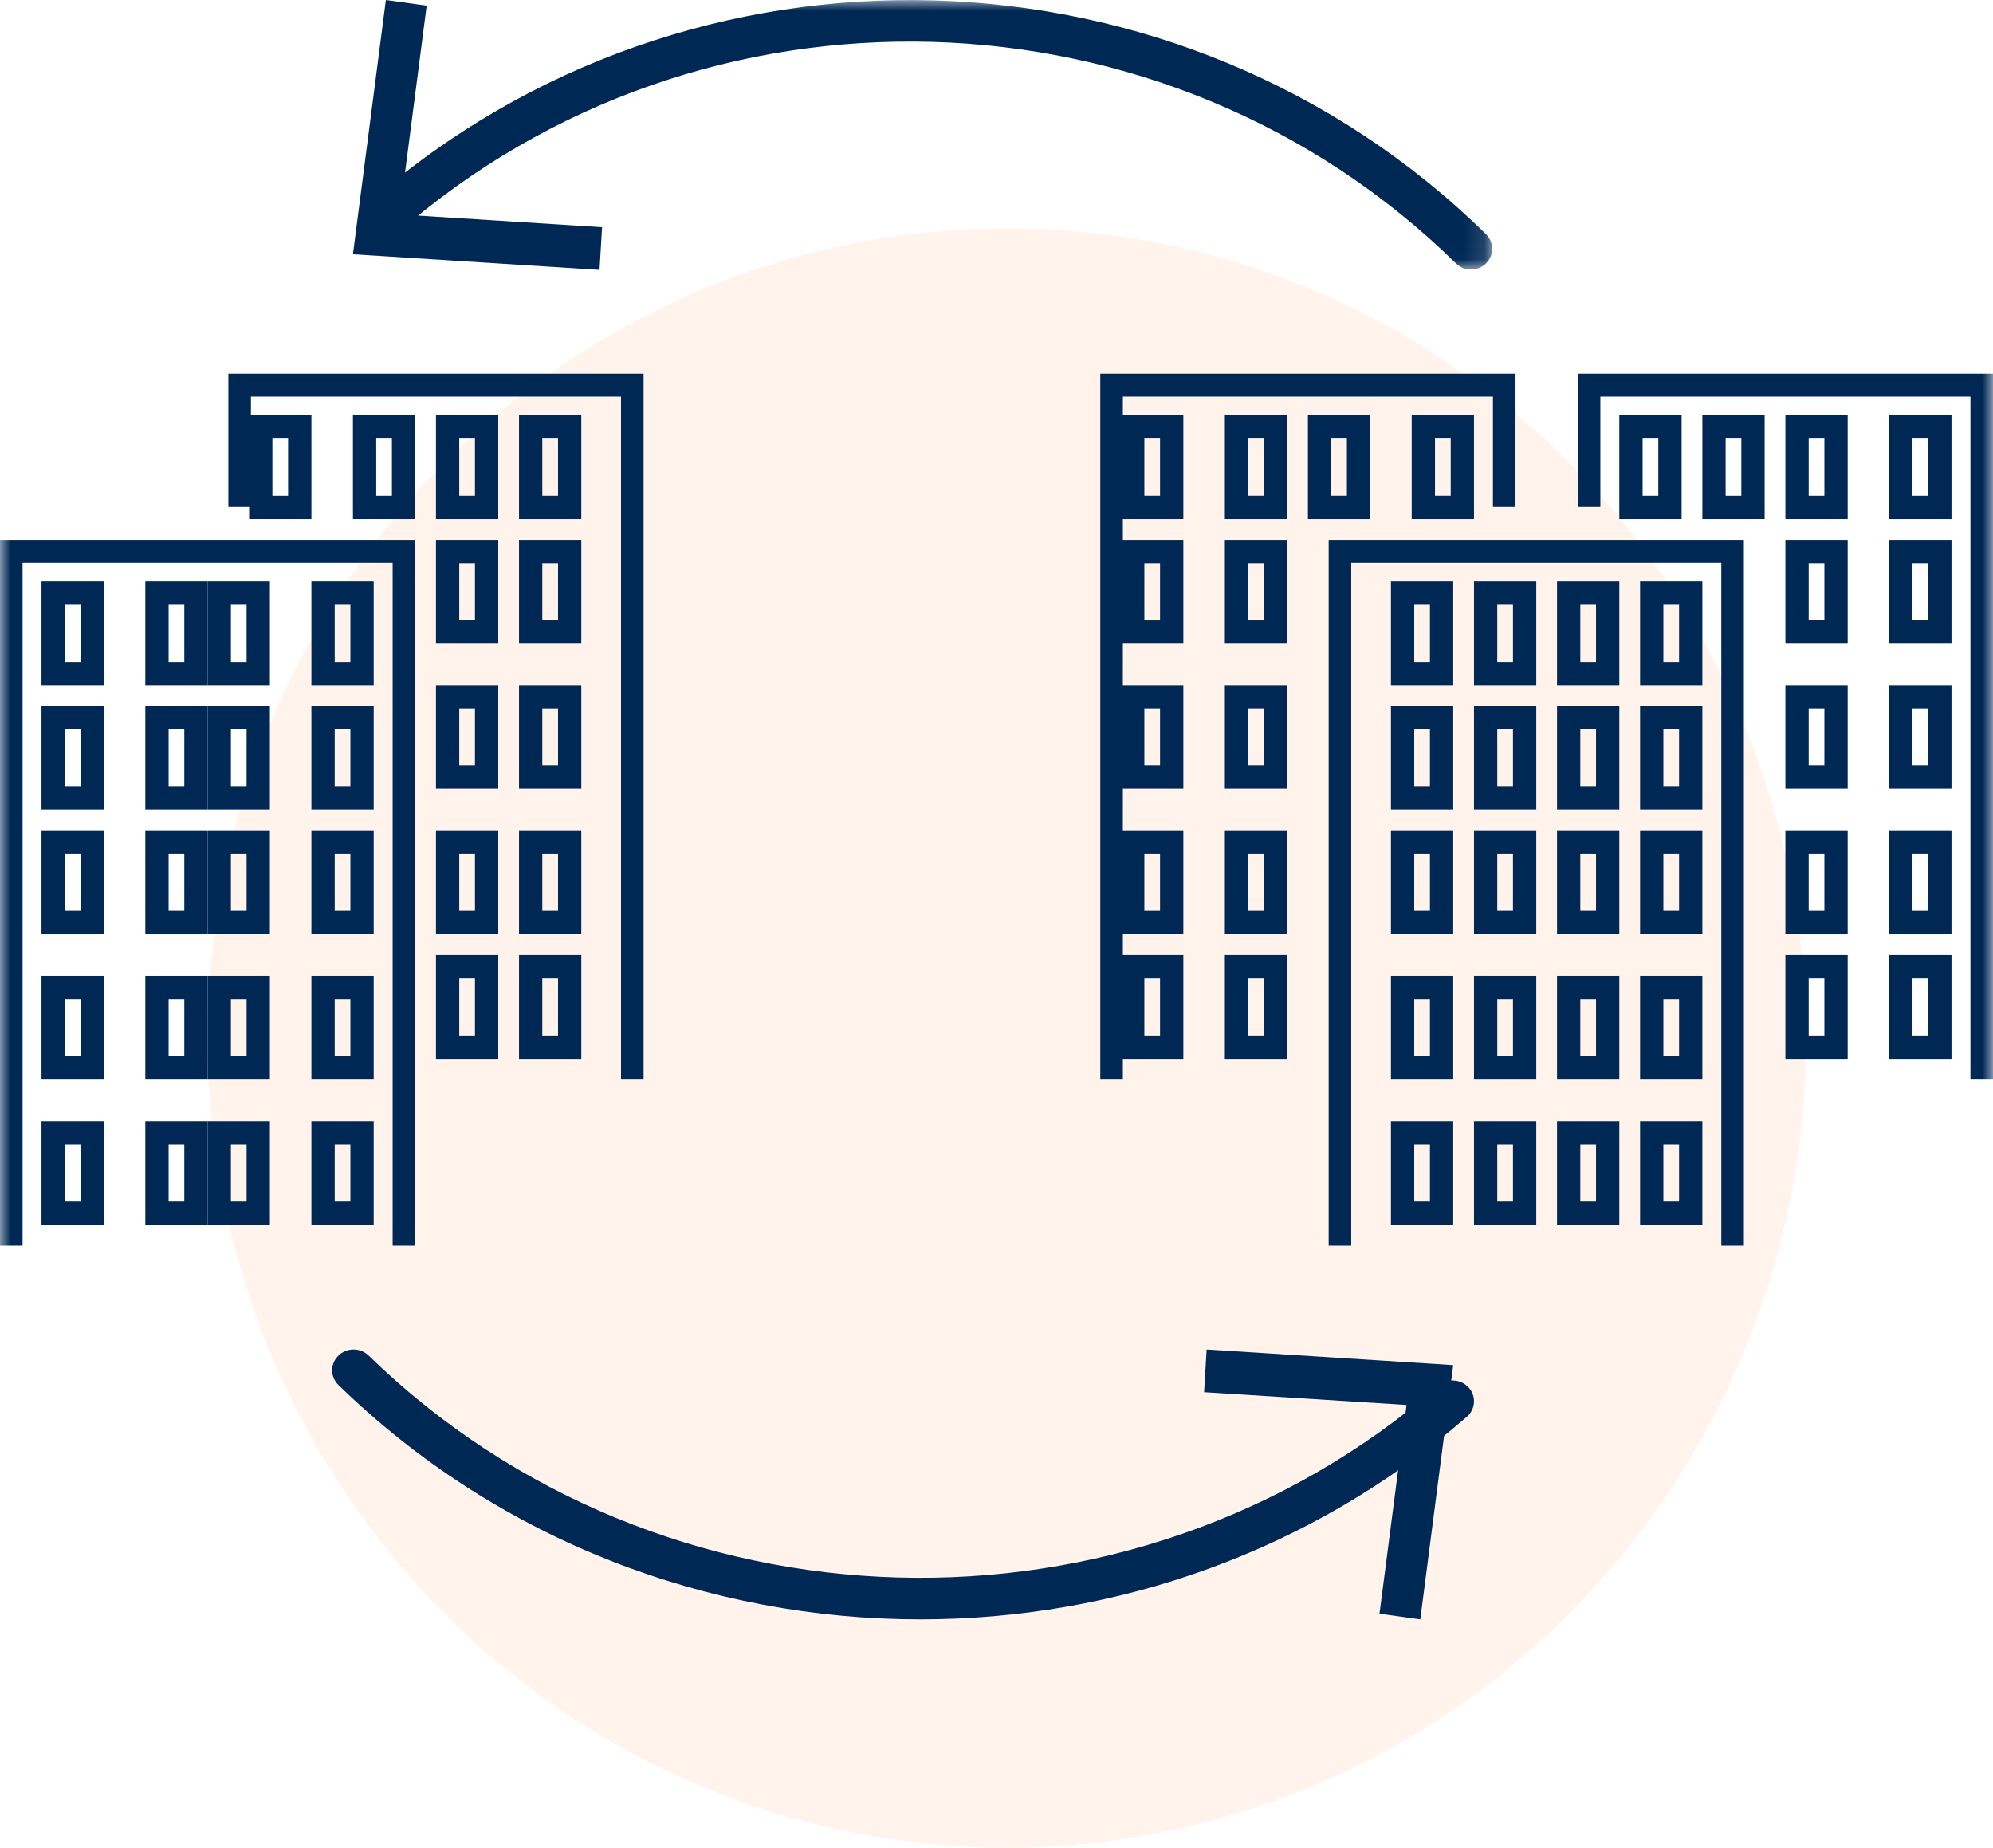 <?xml version="1.0" encoding="UTF-8"?>
<svg width="96px" height="89px" viewBox="0 0 96 89" version="1.1" xmlns="http://www.w3.org/2000/svg" xmlns:xlink="http://www.w3.org/1999/xlink">
    <title>Group 4</title>
    <defs>
        <polygon id="path-1" points="0.43 0.004 54.875 0.004 54.875 12.985 0.43 12.985"></polygon>
        <polygon id="path-3" points="0 78 96 78 96 0 0 0"></polygon>
    </defs>
    <g id="Symbols" stroke="none" stroke-width="1" fill="none" fill-rule="evenodd">
        <g id="Atom/Checkboxes" transform="translate(-540, 0)">
            <g id="Group-4" transform="translate(540, 0)">
                <ellipse id="Oval" fill-opacity="0.097" fill="#FF7F32" cx="48.5" cy="50" rx="38.5" ry="39"></ellipse>
                <g id="Group-92">
                    <path d="M44.331,78 C34.161,78 24.013,74.215 16.302,66.71 C15.899,66.319 15.899,65.684 16.302,65.294 C16.704,64.902 17.354,64.902 17.757,65.294 C31.823,78.983 54.457,79.622 69.287,66.747 C69.71,66.378 70.361,66.414 70.739,66.827 C71.117,67.24 71.08,67.873 70.656,68.241 C63.143,74.764 53.728,78 44.331,78" id="Fill-1" fill="#002855"></path>
                    <polygon id="Fill-3" fill="#002855" points="58.122 65 58 67.056 67.752 67.671 66.448 77.727 68.413 78 70 65.753"></polygon>
                    <g id="Group-7" transform="translate(17, 0)">
                        <mask id="mask-2" fill="white">
                            <use xlink:href="#path-1"></use>
                        </mask>
                        <g id="Clip-6"></g>
                        <path d="M53.137,12.692 C39.211,-0.979 16.806,-1.616 2.126,11.241 C1.707,11.609 1.062,11.573 0.689,11.161 C0.314,10.749 0.351,10.117 0.771,9.749 C16.255,-3.814 39.89,-3.142 54.577,11.278 C54.975,11.669 54.975,12.302 54.577,12.692 C54.378,12.888 54.118,12.985 53.857,12.985 C53.596,12.985 53.336,12.888 53.137,12.692 Z" id="Fill-5" fill="#002855" mask="url(#mask-2)"></path>
                    </g>
                    <polygon id="Fill-8" fill="#002855" points="28.878 13 29 10.945 19.248 10.329 20.552 0.273 18.587 0 17 12.247"></polygon>
                    <mask id="mask-4" fill="white">
                        <use xlink:href="#path-3"></use>
                    </mask>
                    <g id="Clip-11"></g>
                    <path d="M3.121,31.877 L3.878,31.877 L3.878,29.124 L3.121,29.124 L3.121,31.877 Z M2,33 L5,33 L5,28 L2,28 L2,33 Z" id="Fill-10" fill="#002855" mask="url(#mask-4)"></path>
                    <path d="M8.122,31.877 L8.878,31.877 L8.878,29.124 L8.122,29.124 L8.122,31.877 Z M7,33 L10,33 L10,28 L7,28 L7,33 Z" id="Fill-12" fill="#002855" mask="url(#mask-4)"></path>
                    <path d="M11.122,31.877 L11.878,31.877 L11.878,29.124 L11.122,29.124 L11.122,31.877 Z M10,33 L13,33 L13,28 L10,28 L10,33 Z" id="Fill-13" fill="#002855" mask="url(#mask-4)"></path>
                    <path d="M16.122,31.877 L16.878,31.877 L16.878,29.124 L16.122,29.124 L16.122,31.877 Z M15,33 L18,33 L18,28 L15,28 L15,33 Z" id="Fill-14" fill="#002855" mask="url(#mask-4)"></path>
                    <path d="M3.121,37.877 L3.878,37.877 L3.878,35.123 L3.121,35.123 L3.121,37.877 Z M2,39 L5,39 L5,34 L2,34 L2,39 Z" id="Fill-15" fill="#002855" mask="url(#mask-4)"></path>
                    <path d="M8.122,37.877 L8.878,37.877 L8.878,35.123 L8.122,35.123 L8.122,37.877 Z M7,39 L10,39 L10,34 L7,34 L7,39 Z" id="Fill-16" fill="#002855" mask="url(#mask-4)"></path>
                    <path d="M11.122,37.877 L11.878,37.877 L11.878,35.123 L11.122,35.123 L11.122,37.877 Z M10,39 L13,39 L13,34 L10,34 L10,39 Z" id="Fill-17" fill="#002855" mask="url(#mask-4)"></path>
                    <path d="M16.122,37.877 L16.878,37.877 L16.878,35.123 L16.122,35.123 L16.122,37.877 Z M15,39 L18,39 L18,34 L15,34 L15,39 Z" id="Fill-18" fill="#002855" mask="url(#mask-4)"></path>
                    <path d="M3.121,43.876 L3.878,43.876 L3.878,41.123 L3.121,41.123 L3.121,43.876 Z M2,45 L5,45 L5,40 L2,40 L2,45 Z" id="Fill-19" fill="#002855" mask="url(#mask-4)"></path>
                    <path d="M8.122,43.876 L8.878,43.876 L8.878,41.123 L8.122,41.123 L8.122,43.876 Z M7,45 L10,45 L10,40 L7,40 L7,45 Z" id="Fill-20" fill="#002855" mask="url(#mask-4)"></path>
                    <path d="M11.122,43.876 L11.878,43.876 L11.878,41.123 L11.122,41.123 L11.122,43.876 Z M10,45 L13,45 L13,40 L10,40 L10,45 Z" id="Fill-21" fill="#002855" mask="url(#mask-4)"></path>
                    <path d="M16.122,43.876 L16.878,43.876 L16.878,41.123 L16.122,41.123 L16.122,43.876 Z M15,45 L18,45 L18,40 L15,40 L15,45 Z" id="Fill-22" fill="#002855" mask="url(#mask-4)"></path>
                    <path d="M13.121,23.877 L13.878,23.877 L13.878,21.124 L13.121,21.124 L13.121,23.877 Z M12,25 L15,25 L15,20 L12,20 L12,25 Z" id="Fill-23" fill="#002855" mask="url(#mask-4)"></path>
                    <path d="M18.122,23.877 L18.878,23.877 L18.878,21.124 L18.122,21.124 L18.122,23.877 Z M17,25 L20,25 L20,20 L17,20 L17,25 Z" id="Fill-24" fill="#002855" mask="url(#mask-4)"></path>
                    <path d="M22.122,23.877 L22.878,23.877 L22.878,21.124 L22.122,21.124 L22.122,23.877 Z M21,25 L24,25 L24,20 L21,20 L21,25 Z" id="Fill-25" fill="#002855" mask="url(#mask-4)"></path>
                    <path d="M26.121,23.877 L26.879,23.877 L26.879,21.124 L26.121,21.124 L26.121,23.877 Z M25,25 L28,25 L28,20 L25,20 L25,25 Z" id="Fill-26" fill="#002855" mask="url(#mask-4)"></path>
                    <path d="M22.122,29.876 L22.878,29.876 L22.878,27.123 L22.122,27.123 L22.122,29.876 Z M21,31 L24,31 L24,26 L21,26 L21,31 Z" id="Fill-27" fill="#002855" mask="url(#mask-4)"></path>
                    <path d="M26.121,29.876 L26.879,29.876 L26.879,27.123 L26.121,27.123 L26.121,29.876 Z M25,31 L28,31 L28,26 L25,26 L25,31 Z" id="Fill-28" fill="#002855" mask="url(#mask-4)"></path>
                    <path d="M22.122,36.877 L22.878,36.877 L22.878,34.124 L22.122,34.124 L22.122,36.877 Z M21,38 L24,38 L24,33 L21,33 L21,38 Z" id="Fill-29" fill="#002855" mask="url(#mask-4)"></path>
                    <path d="M26.121,36.877 L26.879,36.877 L26.879,34.124 L26.121,34.124 L26.121,36.877 Z M25,38 L28,38 L28,33 L25,33 L25,38 Z" id="Fill-30" fill="#002855" mask="url(#mask-4)"></path>
                    <polygon id="Fill-31" fill="#002855" mask="url(#mask-4)" points="31 52 29.913 52 29.913 19.103 12.087 19.103 12.087 24.414 11 24.414 11 18 31 18"></polygon>
                    <polygon id="Fill-32" fill="#002855" mask="url(#mask-4)" points="20 60 18.913 60 18.913 27.103 1.087 27.103 1.087 60 0 60 0 26 20 26"></polygon>
                    <path d="M3.121,50.876 L3.878,50.876 L3.878,48.123 L3.121,48.123 L3.121,50.876 Z M2,52 L5,52 L5,47 L2,47 L2,52 Z" id="Fill-33" fill="#002855" mask="url(#mask-4)"></path>
                    <path d="M8.122,50.876 L8.878,50.876 L8.878,48.123 L8.122,48.123 L8.122,50.876 Z M7,52 L10,52 L10,47 L7,47 L7,52 Z" id="Fill-34" fill="#002855" mask="url(#mask-4)"></path>
                    <path d="M11.122,50.876 L11.878,50.876 L11.878,48.123 L11.122,48.123 L11.122,50.876 Z M10,52 L13,52 L13,47 L10,47 L10,52 Z" id="Fill-35" fill="#002855" mask="url(#mask-4)"></path>
                    <path d="M16.122,50.876 L16.878,50.876 L16.878,48.123 L16.122,48.123 L16.122,50.876 Z M15,52 L18,52 L18,47 L15,47 L15,52 Z" id="Fill-36" fill="#002855" mask="url(#mask-4)"></path>
                    <path d="M3.121,57.877 L3.878,57.877 L3.878,55.123 L3.121,55.123 L3.121,57.877 Z M2,59 L5,59 L5,54 L2,54 L2,59 Z" id="Fill-37" fill="#002855" mask="url(#mask-4)"></path>
                    <path d="M8.122,57.877 L8.878,57.877 L8.878,55.123 L8.122,55.123 L8.122,57.877 Z M7,59 L10,59 L10,54 L7,54 L7,59 Z" id="Fill-38" fill="#002855" mask="url(#mask-4)"></path>
                    <path d="M11.122,57.877 L11.878,57.877 L11.878,55.123 L11.122,55.123 L11.122,57.877 Z M10,59 L13,59 L13,54 L10,54 L10,59 Z" id="Fill-39" fill="#002855" mask="url(#mask-4)"></path>
                    <path d="M16.122,57.877 L16.878,57.877 L16.878,55.123 L16.122,55.123 L16.122,57.877 Z M15,59 L18,59 L18,54 L15,54 L15,59 Z" id="Fill-40" fill="#002855" mask="url(#mask-4)"></path>
                    <path d="M22.122,43.877 L22.878,43.877 L22.878,41.123 L22.122,41.123 L22.122,43.877 Z M21,45 L24,45 L24,40 L21,40 L21,45 Z" id="Fill-41" fill="#002855" mask="url(#mask-4)"></path>
                    <path d="M26.121,43.877 L26.879,43.877 L26.879,41.123 L26.121,41.123 L26.121,43.877 Z M25,45 L28,45 L28,40 L25,40 L25,45 Z" id="Fill-42" fill="#002855" mask="url(#mask-4)"></path>
                    <path d="M22.122,49.877 L22.878,49.877 L22.878,47.123 L22.122,47.123 L22.122,49.877 Z M21,51 L24,51 L24,46 L21,46 L21,51 Z" id="Fill-43" fill="#002855" mask="url(#mask-4)"></path>
                    <path d="M26.121,49.877 L26.879,49.877 L26.879,47.123 L26.121,47.123 L26.121,49.877 Z M25,51 L28,51 L28,46 L25,46 L25,51 Z" id="Fill-44" fill="#002855" mask="url(#mask-4)"></path>
                    <path d="M68.122,31.877 L68.878,31.877 L68.878,29.124 L68.122,29.124 L68.122,31.877 Z M67,33 L70,33 L70,28 L67,28 L67,33 Z" id="Fill-45" fill="#002855" mask="url(#mask-4)"></path>
                    <path d="M72.121,31.877 L72.878,31.877 L72.878,29.124 L72.121,29.124 L72.121,31.877 Z M71,33 L74,33 L74,28 L71,28 L71,33 Z" id="Fill-46" fill="#002855" mask="url(#mask-4)"></path>
                    <path d="M76.121,31.877 L76.878,31.877 L76.878,29.124 L76.121,29.124 L76.121,31.877 Z M75,33 L78,33 L78,28 L75,28 L75,33 Z" id="Fill-47" fill="#002855" mask="url(#mask-4)"></path>
                    <path d="M80.122,31.877 L80.878,31.877 L80.878,29.124 L80.122,29.124 L80.122,31.877 Z M79,33 L82,33 L82,28 L79,28 L79,33 Z" id="Fill-48" fill="#002855" mask="url(#mask-4)"></path>
                    <path d="M68.122,37.877 L68.878,37.877 L68.878,35.123 L68.122,35.123 L68.122,37.877 Z M67,39 L70,39 L70,34 L67,34 L67,39 Z" id="Fill-49" fill="#002855" mask="url(#mask-4)"></path>
                    <path d="M72.121,37.877 L72.878,37.877 L72.878,35.123 L72.121,35.123 L72.121,37.877 Z M71,39 L74,39 L74,34 L71,34 L71,39 Z" id="Fill-50" fill="#002855" mask="url(#mask-4)"></path>
                    <path d="M76.121,37.877 L76.878,37.877 L76.878,35.123 L76.121,35.123 L76.121,37.877 Z M75,39 L78,39 L78,34 L75,34 L75,39 Z" id="Fill-51" fill="#002855" mask="url(#mask-4)"></path>
                    <path d="M80.122,37.877 L80.878,37.877 L80.878,35.123 L80.122,35.123 L80.122,37.877 Z M79,39 L82,39 L82,34 L79,34 L79,39 Z" id="Fill-52" fill="#002855" mask="url(#mask-4)"></path>
                    <path d="M68.122,43.876 L68.878,43.876 L68.878,41.123 L68.122,41.123 L68.122,43.876 Z M67,45 L70,45 L70,40 L67,40 L67,45 Z" id="Fill-53" fill="#002855" mask="url(#mask-4)"></path>
                    <path d="M72.121,43.876 L72.878,43.876 L72.878,41.123 L72.121,41.123 L72.121,43.876 Z M71,45 L74,45 L74,40 L71,40 L71,45 Z" id="Fill-54" fill="#002855" mask="url(#mask-4)"></path>
                    <path d="M76.121,43.876 L76.878,43.876 L76.878,41.123 L76.121,41.123 L76.121,43.876 Z M75,45 L78,45 L78,40 L75,40 L75,45 Z" id="Fill-55" fill="#002855" mask="url(#mask-4)"></path>
                    <path d="M80.122,43.876 L80.878,43.876 L80.878,41.123 L80.122,41.123 L80.122,43.876 Z M79,45 L82,45 L82,40 L79,40 L79,45 Z" id="Fill-56" fill="#002855" mask="url(#mask-4)"></path>
                    <path d="M79.122,23.877 L79.878,23.877 L79.878,21.124 L79.122,21.124 L79.122,23.877 Z M78,25 L81,25 L81,20 L78,20 L78,25 Z" id="Fill-57" fill="#002855" mask="url(#mask-4)"></path>
                    <path d="M83.121,23.877 L83.878,23.877 L83.878,21.124 L83.121,21.124 L83.121,23.877 Z M82,25 L85,25 L85,20 L82,20 L82,25 Z" id="Fill-58" fill="#002855" mask="url(#mask-4)"></path>
                    <path d="M87.122,23.877 L87.878,23.877 L87.878,21.124 L87.122,21.124 L87.122,23.877 Z M86,25 L89,25 L89,20 L86,20 L86,25 Z" id="Fill-59" fill="#002855" mask="url(#mask-4)"></path>
                    <path d="M92.122,23.877 L92.878,23.877 L92.878,21.124 L92.122,21.124 L92.122,23.877 Z M91,25 L94,25 L94,20 L91,20 L91,25 Z" id="Fill-60" fill="#002855" mask="url(#mask-4)"></path>
                    <path d="M87.122,29.876 L87.878,29.876 L87.878,27.123 L87.122,27.123 L87.122,29.876 Z M86,31 L89,31 L89,26 L86,26 L86,31 Z" id="Fill-61" fill="#002855" mask="url(#mask-4)"></path>
                    <path d="M92.122,29.876 L92.878,29.876 L92.878,27.123 L92.122,27.123 L92.122,29.876 Z M91,31 L94,31 L94,26 L91,26 L91,31 Z" id="Fill-62" fill="#002855" mask="url(#mask-4)"></path>
                    <path d="M87.122,36.877 L87.878,36.877 L87.878,34.124 L87.122,34.124 L87.122,36.877 Z M86,38 L89,38 L89,33 L86,33 L86,38 Z" id="Fill-63" fill="#002855" mask="url(#mask-4)"></path>
                    <path d="M92.122,36.877 L92.878,36.877 L92.878,34.124 L92.122,34.124 L92.122,36.877 Z M91,38 L94,38 L94,33 L91,33 L91,38 Z" id="Fill-64" fill="#002855" mask="url(#mask-4)"></path>
                    <polygon id="Fill-65" fill="#002855" mask="url(#mask-4)" points="96 52 94.913 52 94.913 19.103 77.087 19.103 77.087 24.414 76 24.414 76 18 96 18"></polygon>
                    <polygon id="Fill-66" fill="#002855" mask="url(#mask-4)" points="84 60 82.913 60 82.913 27.103 65.087 27.103 65.087 60 64 60 64 26 84 26"></polygon>
                    <path d="M68.122,50.876 L68.878,50.876 L68.878,48.123 L68.122,48.123 L68.122,50.876 Z M67,52 L70,52 L70,47 L67,47 L67,52 Z" id="Fill-67" fill="#002855" mask="url(#mask-4)"></path>
                    <path d="M72.121,50.876 L72.878,50.876 L72.878,48.123 L72.121,48.123 L72.121,50.876 Z M71,52 L74,52 L74,47 L71,47 L71,52 Z" id="Fill-68" fill="#002855" mask="url(#mask-4)"></path>
                    <path d="M76.121,50.876 L76.878,50.876 L76.878,48.123 L76.121,48.123 L76.121,50.876 Z M75,52 L78,52 L78,47 L75,47 L75,52 Z" id="Fill-69" fill="#002855" mask="url(#mask-4)"></path>
                    <path d="M80.122,50.876 L80.878,50.876 L80.878,48.123 L80.122,48.123 L80.122,50.876 Z M79,52 L82,52 L82,47 L79,47 L79,52 Z" id="Fill-70" fill="#002855" mask="url(#mask-4)"></path>
                    <path d="M68.122,57.877 L68.878,57.877 L68.878,55.123 L68.122,55.123 L68.122,57.877 Z M67,59 L70,59 L70,54 L67,54 L67,59 Z" id="Fill-71" fill="#002855" mask="url(#mask-4)"></path>
                    <path d="M72.121,57.877 L72.878,57.877 L72.878,55.123 L72.121,55.123 L72.121,57.877 Z M71,59 L74,59 L74,54 L71,54 L71,59 Z" id="Fill-72" fill="#002855" mask="url(#mask-4)"></path>
                    <path d="M76.121,57.877 L76.878,57.877 L76.878,55.123 L76.121,55.123 L76.121,57.877 Z M75,59 L78,59 L78,54 L75,54 L75,59 Z" id="Fill-73" fill="#002855" mask="url(#mask-4)"></path>
                    <path d="M80.122,57.877 L80.878,57.877 L80.878,55.123 L80.122,55.123 L80.122,57.877 Z M79,59 L82,59 L82,54 L79,54 L79,59 Z" id="Fill-74" fill="#002855" mask="url(#mask-4)"></path>
                    <path d="M87.122,43.877 L87.878,43.877 L87.878,41.123 L87.122,41.123 L87.122,43.877 Z M86,45 L89,45 L89,40 L86,40 L86,45 Z" id="Fill-75" fill="#002855" mask="url(#mask-4)"></path>
                    <path d="M92.122,43.877 L92.878,43.877 L92.878,41.123 L92.122,41.123 L92.122,43.877 Z M91,45 L94,45 L94,40 L91,40 L91,45 Z" id="Fill-76" fill="#002855" mask="url(#mask-4)"></path>
                    <path d="M87.122,49.877 L87.878,49.877 L87.878,47.123 L87.122,47.123 L87.122,49.877 Z M86,51 L89,51 L89,46 L86,46 L86,51 Z" id="Fill-77" fill="#002855" mask="url(#mask-4)"></path>
                    <path d="M92.122,49.877 L92.878,49.877 L92.878,47.123 L92.122,47.123 L92.122,49.877 Z M91,51 L94,51 L94,46 L91,46 L91,51 Z" id="Fill-78" fill="#002855" mask="url(#mask-4)"></path>
                    <path d="M69.122,23.876 L69.879,23.876 L69.879,21.123 L69.122,21.123 L69.122,23.876 Z M68,25 L71,25 L71,20 L68,20 L68,25 Z" id="Fill-79" fill="#002855" mask="url(#mask-4)"></path>
                    <path d="M64.122,23.876 L64.878,23.876 L64.878,21.123 L64.122,21.123 L64.122,23.876 Z M63,25 L66,25 L66,20 L63,20 L63,25 Z" id="Fill-80" fill="#002855" mask="url(#mask-4)"></path>
                    <path d="M60.122,23.876 L60.878,23.876 L60.878,21.123 L60.122,21.123 L60.122,23.876 Z M59,25 L62,25 L62,20 L59,20 L59,25 Z" id="Fill-81" fill="#002855" mask="url(#mask-4)"></path>
                    <path d="M55.122,23.876 L55.878,23.876 L55.878,21.123 L55.122,21.123 L55.122,23.876 Z M54,25 L57,25 L57,20 L54,20 L54,25 Z" id="Fill-82" fill="#002855" mask="url(#mask-4)"></path>
                    <path d="M60.122,29.877 L60.878,29.877 L60.878,27.123 L60.122,27.123 L60.122,29.877 Z M59,31 L62,31 L62,26 L59,26 L59,31 Z" id="Fill-83" fill="#002855" mask="url(#mask-4)"></path>
                    <path d="M55.122,29.877 L55.878,29.877 L55.878,27.123 L55.122,27.123 L55.122,29.877 Z M54,31 L57,31 L57,26 L54,26 L54,31 Z" id="Fill-84" fill="#002855" mask="url(#mask-4)"></path>
                    <path d="M60.122,36.876 L60.878,36.876 L60.878,34.123 L60.122,34.123 L60.122,36.876 Z M59,38 L62,38 L62,33 L59,33 L59,38 Z" id="Fill-85" fill="#002855" mask="url(#mask-4)"></path>
                    <path d="M55.122,36.876 L55.878,36.876 L55.878,34.123 L55.122,34.123 L55.122,36.876 Z M54,38 L57,38 L57,33 L54,33 L54,38 Z" id="Fill-86" fill="#002855" mask="url(#mask-4)"></path>
                    <polygon id="Fill-87" fill="#002855" mask="url(#mask-4)" points="53 52 54.087 52 54.087 19.103 71.913 19.103 71.913 24.414 73 24.414 73 18 53 18"></polygon>
                    <path d="M60.122,43.877 L60.878,43.877 L60.878,41.123 L60.122,41.123 L60.122,43.877 Z M59,45 L62,45 L62,40 L59,40 L59,45 Z" id="Fill-88" fill="#002855" mask="url(#mask-4)"></path>
                    <path d="M55.122,43.877 L55.878,43.877 L55.878,41.123 L55.122,41.123 L55.122,43.877 Z M54,45 L57,45 L57,40 L54,40 L54,45 Z" id="Fill-89" fill="#002855" mask="url(#mask-4)"></path>
                    <path d="M60.122,49.877 L60.878,49.877 L60.878,47.123 L60.122,47.123 L60.122,49.877 Z M59,51 L62,51 L62,46 L59,46 L59,51 Z" id="Fill-90" fill="#002855" mask="url(#mask-4)"></path>
                    <path d="M55.122,49.877 L55.878,49.877 L55.878,47.123 L55.122,47.123 L55.122,49.877 Z M54,51 L57,51 L57,46 L54,46 L54,51 Z" id="Fill-91" fill="#002855" mask="url(#mask-4)"></path>
                </g>
            </g>
        </g>
    </g>
</svg>